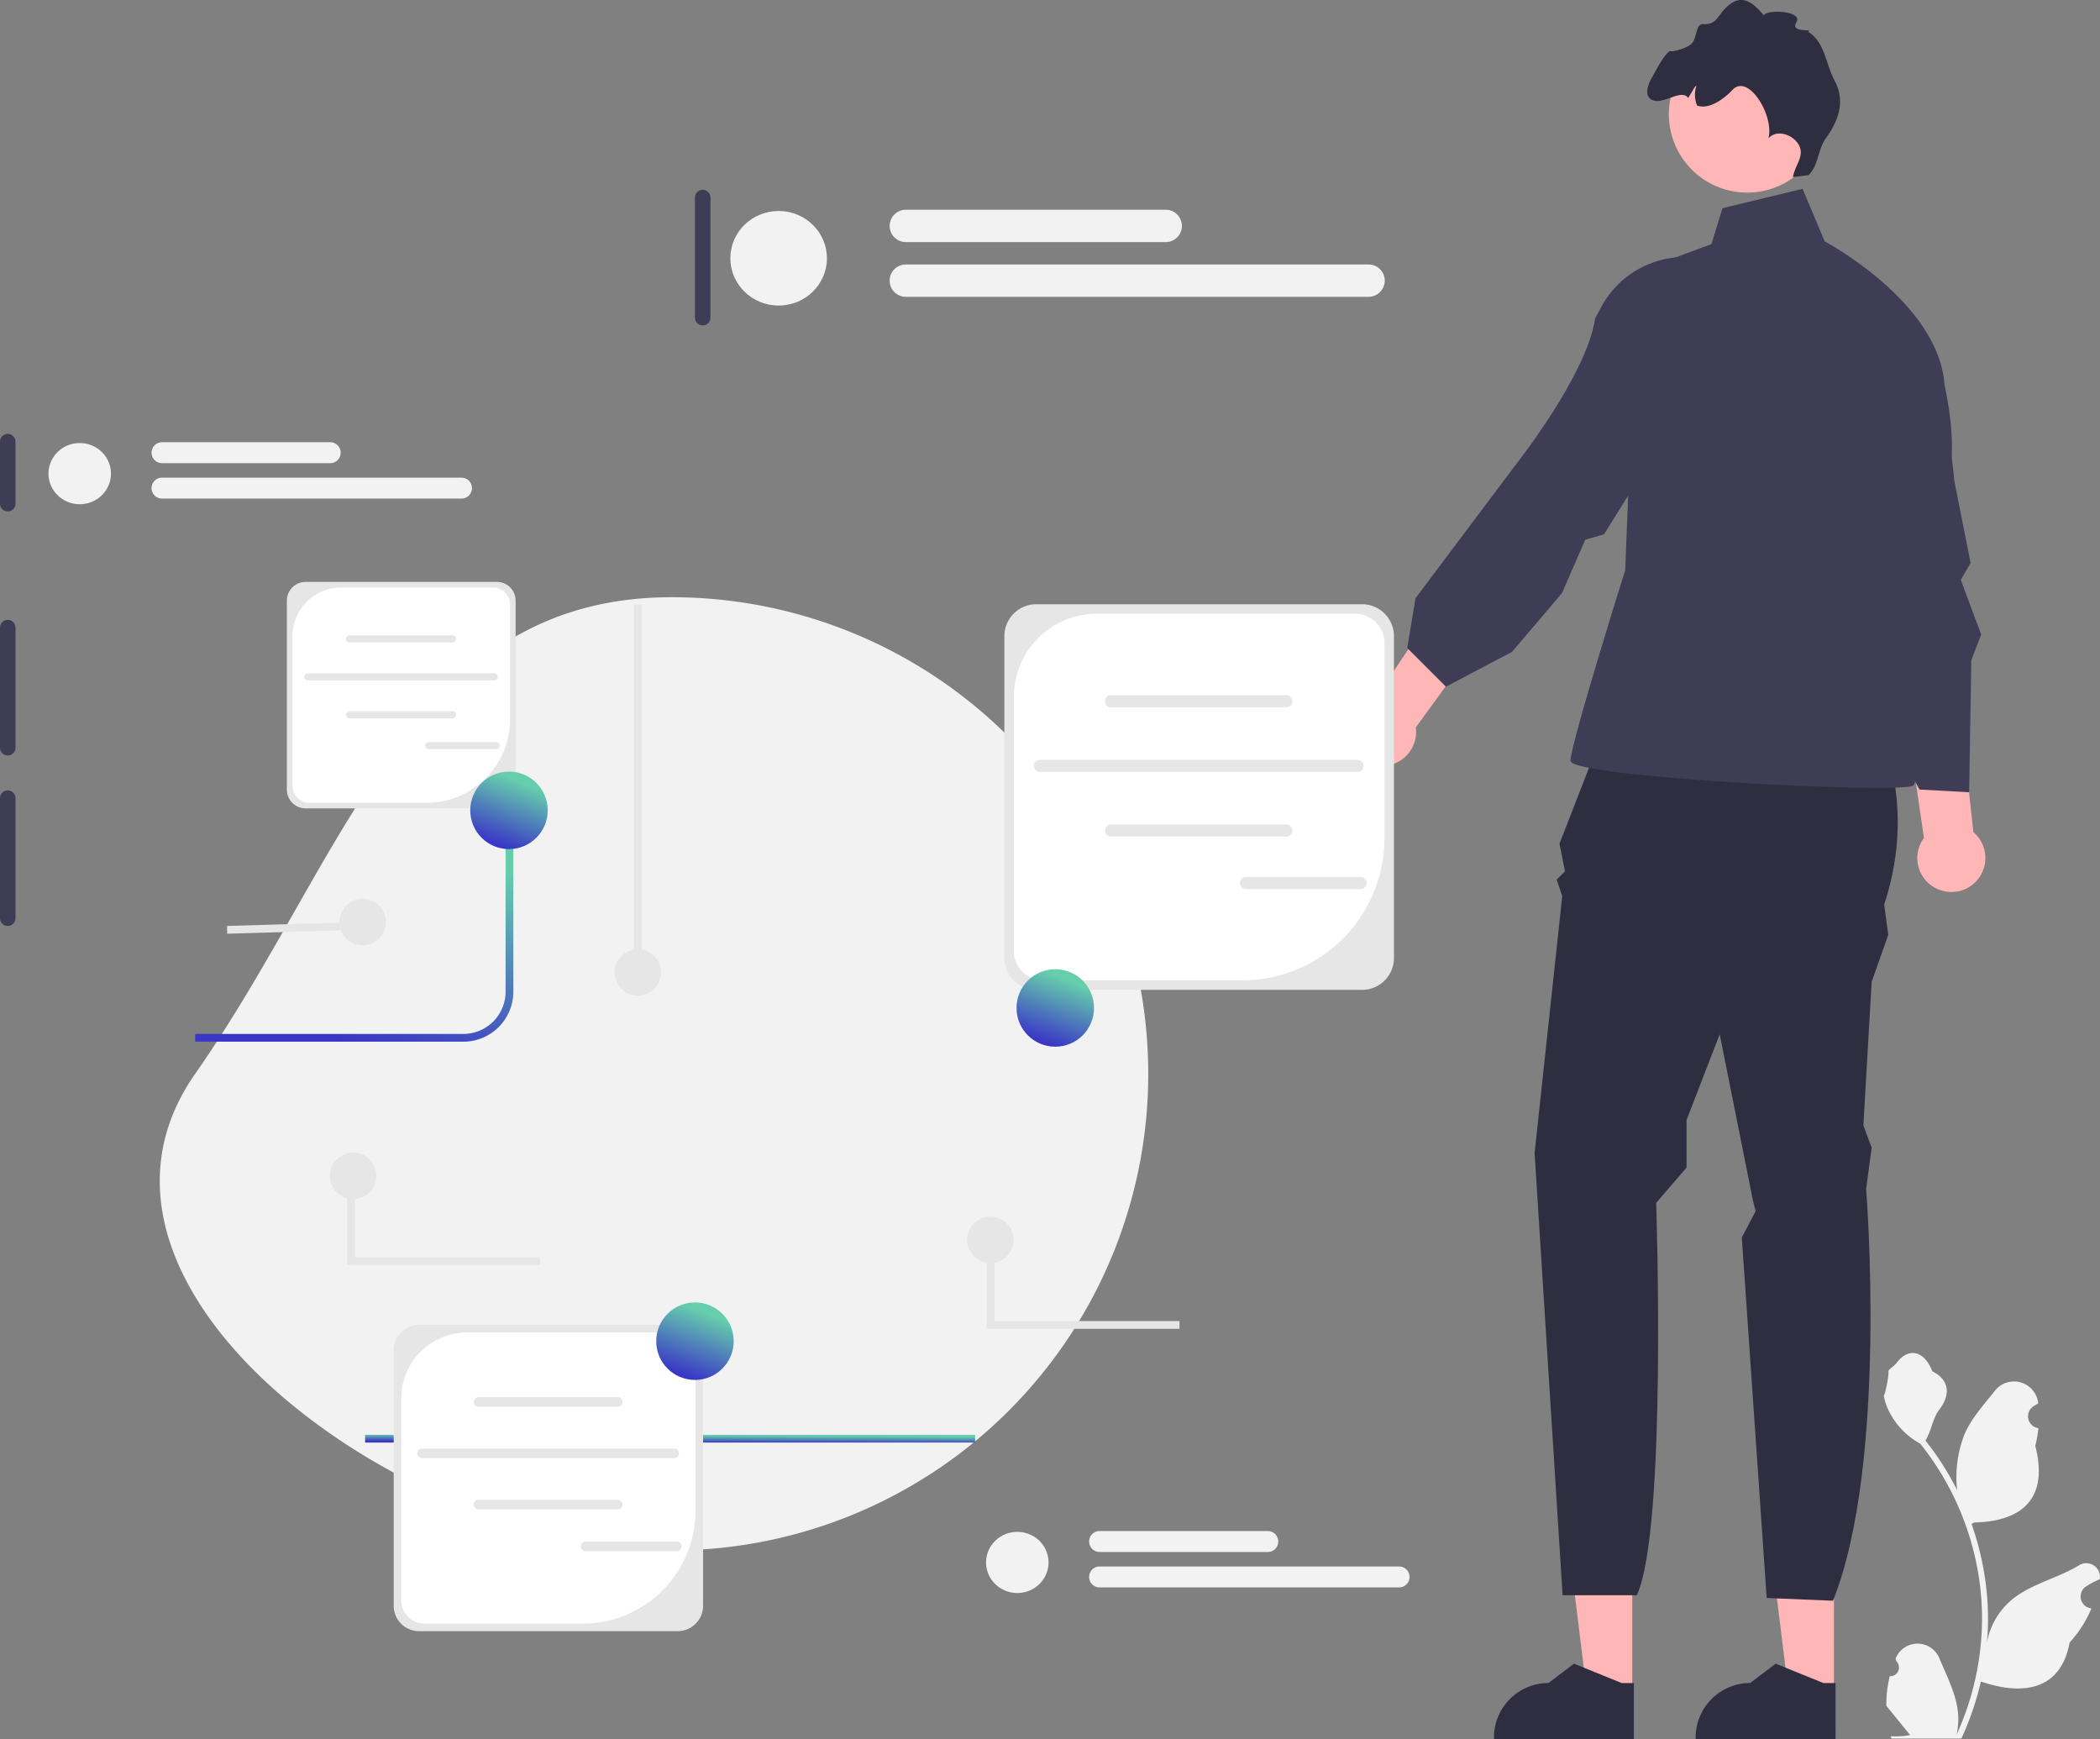 <svg id="UPI_Auto" data-name="UPI Auto" xmlns="http://www.w3.org/2000/svg" xmlns:xlink="http://www.w3.org/1999/xlink" width="542.029" height="448.865" viewBox="0 0 542.029 448.865">
  <rect x="0" y="0" width="542.029" height="448.865" fill="#808080" stroke="none"/>
  <defs>
    <linearGradient id="linear-gradient" x1="0.803" y1="0.196" x2="0.5" y2="1" gradientUnits="objectBoundingBox">
      <stop offset="0" stop-color="#66ceac"/>
      <stop offset="1" stop-color="#3a36c6"/>
    </linearGradient>
  </defs>
  <g id="Group_26590" data-name="Group 26590" transform="translate(-22.782 0)">
    <g id="Group_26588" data-name="Group 26588">
      <path id="Path_63938" data-name="Path 63938" d="M496.138,436.616H484.4l-5.586-45.29h17.33Z" fill="#ffb6b6"/>
      <path id="Path_63939" data-name="Path 63939" d="M496.551,448.865H460.444v-.457A14.055,14.055,0,0,1,474.5,434.353h0l6.6-5,12.306,5h3.152Z" fill="#2f2e41"/>
    </g>
    <g id="Group_26589" data-name="Group 26589">
      <path id="Path_63940" data-name="Path 63940" d="M444.083,436.616H432.341l-5.586-45.29h17.33Z" fill="#ffb6b6"/>
      <path id="Path_63941" data-name="Path 63941" d="M444.5,448.865H408.389v-.457a14.055,14.055,0,0,1,14.054-14.054h0l6.6-5,12.306,5H444.5Z" fill="#2f2e41"/>
    </g>
    <path id="Path_63942" data-name="Path 63942" d="M438.488,183.865l67.743,1.426s12.179,19.966,2.88,48.133l1.042,7.844-4.278,12.122-2.139,37.08,2.139,5.7-1.426,10.7s5.7,70.595-8.557,106.249l-17.114-.713-6.418-93.023,3.565-6.808-.713-2.852-8.557-42.785L458.1,289.044v12.282l-7.844,9.11s2.852,84.143-4.992,101.257H426.1L418.878,297.6l7.131-66.316-1.426-4.278,2.139-2.139-1.426-7.131,13.192-33.871Z" fill="#2f2e41"/>
    <path id="Path_63943" data-name="Path 63943" d="M467.367,53.728l20.679-4.992,5.7,13.549s29.515,15.688,30.941,37.08c0,0,4,17.114.435,24.958s-18.54,32.8-18.54,32.8,13.548,43.5,9.983,45.637-88.422-2.139-88.422-6.418,14.122-49.2,14.122-49.2l2.992-77.013L464.515,63l2.852-9.27h0Z" fill="#3f3d56"/>
    <path id="Path_63944" data-name="Path 63944" d="M522.5,229.263a8.724,8.724,0,0,1-3.132-13.005l-11.507-78.893,15.931.51,8.333,76.869a8.771,8.771,0,0,1-9.625,14.52Z" fill="#ffb6b6"/>
    <path id="Path_63945" data-name="Path 63945" d="M371.338,192.028a8.724,8.724,0,0,1,6.412-11.74L422.2,114.1l11.462,11.075-45.444,62.554a8.771,8.771,0,0,1-16.882,4.3Z" fill="#ffb6b6"/>
    <path id="Path_63946" data-name="Path 63946" d="M493.468,117.466c-4.5-15.464,2.975-31.24,19.08-31.164,4.655.022,8.271,1.373,9.274,5.112,3.508,13.086,5.421,32.841,5.421,32.841l4.162,21.032-2.521,4.367,5.255,14.095-2.549,6.668-.551,34.052-12.835-.713L504.061,177.8l-5.408-3.216s4.342-41.972-4.295-54.057l-.89-3.058h0Z" fill="#3f3d56"/>
    <path id="Path_63947" data-name="Path 63947" d="M435.975,79.41c7.505-14.25,26.72-17.625,38.251-6.381,3.333,3.25,5,6.734,3.119,10.119-6.568,11.85-21.793,24.609-21.793,24.609L436.8,137.9l-4.847,1.39-6.012,13.789-12.884,15.148-17.064,9-9.983-9.983,2.12-12.833,25.69-34.23s18.484-23.257,20.668-37.95l1.484-2.817h0Z" fill="#3f3d56"/>
    <path id="Path_63948" data-name="Path 63948" d="M471.3,49.56c.472.057.943.1,1.412.121a19.326,19.326,0,0,0,4.285-.238,20.227,20.227,0,1,0-23.249-22.917c-.025.168-.051.328-.069.5A20.235,20.235,0,0,0,471.3,49.56h0Z" fill="#ffb6b6"/>
    <path id="Path_63949" data-name="Path 63949" d="M449.187,25.783c2.871,1.42,7.562-3.044,9.358-.476.292-.555.614-1.092.933-1.6.288-.454.7-1.424,1.177-1.59a7.369,7.369,0,0,0,.156,5.118c2.832,1.058,6.539-1.284,9.16-4.055,4.116-4.344,10.836,6.8,9.247,12.56,2.022-2.469,6.411-1.077,7.9,1.747s-1.025,5.073-1.562,8.215l4.054-.515c2.558-2.491,2.379-6.689,4.485-9.576,3.518-4.832,4.881-9.762,2.237-14.749-2.346-4.409-2.565-10.116-6.869-12.658,1.881-.919-4.807.517-3.021-2.479s-7.769-3.353-8.393-1.751C475.314.7,472.558-1.452,469.2,1.169c-3.3,2.578-2.96,5.288-6.837,5.046-1.819-.113-1.62,3.28-2.7,4.759s-5.255,2.415-5.459,2.258c-1.1-.864-4.86,6.49-4.86,6.49s-3.046,4.624-.151,6.062h0Z" fill="#2f2e41"/>
  </g>
  <path id="Path_63950" data-name="Path 63950" d="M196.155,154.13a123,123,0,1,1,0,246c-67.931,0-161.945-67.351-123-123s55.069-123,123-123Z" transform="translate(-22.782 0)" fill="#f2f2f2"/>
  <path id="Path_63951" data-name="Path 63951" d="M360.782,159.982a2,2,0,0,0-2,2v64a2,2,0,0,0,4,0v-64A2,2,0,0,0,360.782,159.982Z" transform="translate(-22.782 0)" fill="#3f3d56"/>
  <path id="Path_63952" data-name="Path 63952" d="M24.782,111.982a2,2,0,0,0-2,2v16a2,2,0,0,0,4,0v-16a2,2,0,0,0-2-2Z" transform="translate(-22.782 0)" fill="#3f3d56"/>
  <path id="Path_63953" data-name="Path 63953" d="M24.782,159.982a2,2,0,0,0-2,2v31a2,2,0,0,0,4,0v-31A2,2,0,0,0,24.782,159.982Z" transform="translate(-22.782 0)" fill="#3f3d56"/>
  <path id="Path_63954" data-name="Path 63954" d="M24.782,203.982a2,2,0,0,0-2,2v31a2,2,0,1,0,4,0v-31A2,2,0,0,0,24.782,203.982Z" transform="translate(-22.782 0)" fill="#3f3d56"/>
  <path id="Path_63955" data-name="Path 63955" d="M204.155,48.982a2,2,0,0,0-2,2v31a2,2,0,1,0,4,0v-31a2,2,0,0,0-2-2Z" transform="translate(-22.782 0)" fill="#3f3d56"/>
  <g id="Group_26591" data-name="Group 26591" transform="translate(-22.782 0)">
    <path id="Path_63956" data-name="Path 63956" d="M510.551,432.608a2.269,2.269,0,0,0,1.645-3.933l-.156-.618.062-.148a6.094,6.094,0,0,1,11.241.042c1.839,4.428,4.179,8.864,4.756,13.546a18.029,18.029,0,0,1-.316,6.2,72.282,72.282,0,0,0,6.575-30.021,69.774,69.774,0,0,0-.433-7.783q-.359-3.178-.995-6.31a73.119,73.119,0,0,0-14.5-30.99,19.459,19.459,0,0,1-8.093-8.4,14.843,14.843,0,0,1-1.35-4.056c.394.052,1.486-5.949,1.188-6.317.549-.833,1.532-1.247,2.131-2.06,2.982-4.043,7.091-3.337,9.236,2.157,4.582,2.313,4.627,6.148,1.815,9.837-1.789,2.347-2.035,5.522-3.6,8.035.161.207.329.407.491.614a73.589,73.589,0,0,1,7.681,12.169,30.592,30.592,0,0,1,1.826-14.21c1.748-4.217,5.025-7.769,7.91-11.415a6.279,6.279,0,0,1,11.184,3.083q.009.081.017.161-.643.363-1.259.77a3.078,3.078,0,0,0,1.241,5.6l.063.01a30.634,30.634,0,0,1-.807,4.579c3.7,14.316-4.29,19.53-15.7,19.764-.252.129-.5.258-.749.381a75.116,75.116,0,0,1,4.043,19.028,71.237,71.237,0,0,1-.052,11.5l.019-.136a18.826,18.826,0,0,1,6.427-10.87c4.946-4.063,11.933-5.559,17.268-8.824a3.533,3.533,0,0,1,5.411,3.437l-.022.143a20.674,20.674,0,0,0-2.319,1.117q-.643.363-1.259.77a3.078,3.078,0,0,0,1.241,5.6l.063.01.129.019a30.653,30.653,0,0,1-5.639,8.829c-2.315,12.5-12.256,13.683-22.89,10.044h-.006a75.093,75.093,0,0,1-5.044,14.726H511c-.065-.2-.123-.407-.181-.607a20.473,20.473,0,0,0,4.986-.3c-1.337-1.641-2.674-3.294-4.011-4.935a1.121,1.121,0,0,1-.084-.1c-.678-.84-1.363-1.673-2.041-2.512h0a29.99,29.99,0,0,1,.879-7.64h0Z" fill="#f2f2f2"/>
  </g>
  <path id="Path_63958" data-name="Path 63958" d="M142.376,268.839H73.155v-2h69.221a10.918,10.918,0,0,0,10.905-10.906v-46.8h2v46.8a12.92,12.92,0,0,1-12.905,12.906Z" transform="translate(-22.782 0)" fill="url(#linear-gradient)"/>
  <rect id="Rectangle_3287" data-name="Rectangle 3287" width="157.436" height="2" transform="translate(94.238 370.295)" fill="url(#linear-gradient)"/>
  <g id="Group_26593" data-name="Group 26593" transform="translate(-22.782 0)">
    <path id="Path_63959" data-name="Path 63959" d="M374.343,255.466H290.251a8.239,8.239,0,0,1-8.23-8.23V164.17a8.239,8.239,0,0,1,8.23-8.23h84.092a8.239,8.239,0,0,1,8.23,8.23v83.066A8.239,8.239,0,0,1,374.343,255.466Z" fill="#e6e6e6"/>
    <path id="Path_63960" data-name="Path 63960" d="M305.912,158.392a21.438,21.438,0,0,0-21.438,21.438v65.643a7.54,7.54,0,0,0,7.54,7.54h51.42a36.687,36.687,0,0,0,36.687-36.687V165.932a7.54,7.54,0,0,0-7.54-7.54H305.912Z" fill="#fff"/>
    <g id="Group_26592" data-name="Group 26592">
      <path id="Path_63961" data-name="Path 63961" d="M354.819,182.532H309.6a1.565,1.565,0,1,1,0-3.129h45.221a1.565,1.565,0,0,1,0,3.129Z" fill="#e6e6e6"/>
      <path id="Path_63962" data-name="Path 63962" d="M354.819,215.9H309.6a1.565,1.565,0,1,1,0-3.129h45.221a1.565,1.565,0,0,1,0,3.129Z" fill="#e6e6e6"/>
      <path id="Path_63963" data-name="Path 63963" d="M373.182,199.224H291.236a1.565,1.565,0,1,1,0-3.129h81.947a1.565,1.565,0,0,1,0,3.129Z" fill="#e6e6e6"/>
    </g>
    <path id="Path_63964" data-name="Path 63964" d="M374.019,229.461h-29.6a1.565,1.565,0,1,1,0-3.129h29.6a1.565,1.565,0,0,1,0,3.129Z" fill="#e6e6e6"/>
  </g>
  <g id="Group_26595" data-name="Group 26595" transform="translate(-22.782 0)">
    <path id="Path_63965" data-name="Path 63965" d="M197.711,420.97H130.937a6.542,6.542,0,0,1-6.535-6.535v-65.96a6.542,6.542,0,0,1,6.535-6.535h66.775a6.542,6.542,0,0,1,6.535,6.535v65.96a6.542,6.542,0,0,1-6.535,6.535h0Z" fill="#e6e6e6"/>
    <path id="Path_63966" data-name="Path 63966" d="M143.372,343.887a17.024,17.024,0,0,0-17.024,17.024v52.125a5.987,5.987,0,0,0,5.987,5.987h40.831A29.132,29.132,0,0,0,202.3,389.891V349.875a5.987,5.987,0,0,0-5.987-5.987h-52.94Z" fill="#fff"/>
    <g id="Group_26594" data-name="Group 26594">
      <path id="Path_63967" data-name="Path 63967" d="M182.208,363.055H146.3a1.242,1.242,0,1,1,0-2.485h35.908a1.242,1.242,0,0,1,0,2.485Z" fill="#e6e6e6"/>
      <path id="Path_63968" data-name="Path 63968" d="M182.208,389.548H146.3a1.242,1.242,0,1,1,0-2.485h35.908a1.242,1.242,0,0,1,0,2.485Z" fill="#e6e6e6"/>
      <path id="Path_63969" data-name="Path 63969" d="M196.79,376.311H131.718a1.242,1.242,0,1,1,0-2.485H196.79a1.242,1.242,0,0,1,0,2.485Z" fill="#e6e6e6"/>
    </g>
    <path id="Path_63970" data-name="Path 63970" d="M197.454,400.32H173.947a1.242,1.242,0,1,1,0-2.485h23.507a1.242,1.242,0,0,1,0,2.485Z" fill="#e6e6e6"/>
  </g>
  <g id="Group_26597" data-name="Group 26597" transform="translate(-22.782 0)">
    <path id="Path_63971" data-name="Path 63971" d="M151.04,208.626H101.657a4.838,4.838,0,0,1-4.833-4.833v-48.78a4.838,4.838,0,0,1,4.833-4.833H151.04a4.838,4.838,0,0,1,4.833,4.833v48.78a4.838,4.838,0,0,1-4.833,4.833h0Z" fill="#e6e6e6"/>
    <path id="Path_63972" data-name="Path 63972" d="M110.854,151.619a12.59,12.59,0,0,0-12.59,12.59v38.549a4.428,4.428,0,0,0,4.428,4.428h30.2a21.545,21.545,0,0,0,21.545-21.545V156.047a4.428,4.428,0,0,0-4.428-4.428H110.854Z" fill="#fff"/>
    <g id="Group_26596" data-name="Group 26596">
      <path id="Path_63973" data-name="Path 63973" d="M139.575,165.8H113.019a.919.919,0,1,1,0-1.838h26.556a.919.919,0,0,1,0,1.838Z" fill="#e6e6e6"/>
      <path id="Path_63974" data-name="Path 63974" d="M139.575,185.388H113.019a.919.919,0,1,1,0-1.838h26.556a.919.919,0,0,1,0,1.838Z" fill="#e6e6e6"/>
      <path id="Path_63975" data-name="Path 63975" d="M150.358,175.6H102.235a.919.919,0,1,1,0-1.838h48.123a.919.919,0,0,1,0,1.838Z" fill="#e6e6e6"/>
    </g>
    <path id="Path_63976" data-name="Path 63976" d="M150.85,193.354H133.465a.919.919,0,1,1,0-1.838H150.85a.919.919,0,0,1,0,1.838Z" fill="#e6e6e6"/>
  </g>
  <circle id="Ellipse_1389" data-name="Ellipse 1389" cx="10" cy="10" r="10" transform="translate(262.373 250.131)" fill="url(#linear-gradient)"/>
  <circle id="Ellipse_1390" data-name="Ellipse 1390" cx="10" cy="10" r="10" transform="translate(121.373 199.131)" fill="url(#linear-gradient)"/>
  <circle id="Ellipse_1391" data-name="Ellipse 1391" cx="10" cy="10" r="10" transform="translate(169.373 336.131)" fill="url(#linear-gradient)"/>
  <g id="Group_26598" data-name="Group 26598" transform="translate(-22.782 0)">
    <ellipse id="Ellipse_1392" data-name="Ellipse 1392" cx="12.463" cy="12.201" rx="12.463" ry="12.201" transform="translate(211.293 54.451)" fill="#f2f2f2"/>
    <path id="Path_63977" data-name="Path 63977" d="M323.669,62.478H256.584a4.174,4.174,0,0,1,0-8.348h67.085a4.174,4.174,0,0,1,0,8.348Z" fill="#f2f2f2"/>
    <path id="Path_63978" data-name="Path 63978" d="M376.023,76.605H256.584a4.174,4.174,0,0,1,0-8.348H376.023a4.174,4.174,0,1,1,0,8.348Z" fill="#f2f2f2"/>
  </g>
  <g id="Group_26599" data-name="Group 26599" transform="translate(-22.782 0)">
    <ellipse id="Ellipse_1393" data-name="Ellipse 1393" cx="8.066" cy="7.896" rx="8.066" ry="7.896" transform="translate(35.293 114.338)" fill="#f2f2f2"/>
    <path id="Path_63979" data-name="Path 63979" d="M108.021,119.533H64.6a2.7,2.7,0,1,1,0-5.4h43.416a2.7,2.7,0,0,1,0,5.4Z" fill="#f2f2f2"/>
    <path id="Path_63980" data-name="Path 63980" d="M141.9,128.676H64.6a2.7,2.7,0,1,1,0-5.4h77.3a2.7,2.7,0,0,1,0,5.4Z" fill="#f2f2f2"/>
  </g>
  <g id="Group_26600" data-name="Group 26600" transform="translate(-22.782 0)">
    <ellipse id="Ellipse_1394" data-name="Ellipse 1394" cx="8.066" cy="7.896" rx="8.066" ry="7.896" transform="translate(277.293 395.338)" fill="#f2f2f2"/>
    <path id="Path_63981" data-name="Path 63981" d="M350.021,400.533H306.6a2.7,2.7,0,0,1,0-5.4h43.416a2.7,2.7,0,0,1,0,5.4Z" fill="#f2f2f2"/>
    <path id="Path_63982" data-name="Path 63982" d="M383.9,409.676H306.6a2.7,2.7,0,0,1,0-5.4h77.3a2.7,2.7,0,0,1,0,5.4Z" fill="#f2f2f2"/>
  </g>
  <rect id="Rectangle_3288" data-name="Rectangle 3288" width="2" height="95" transform="translate(163.623 155.971)" fill="#e6e6e6"/>
  <circle id="Ellipse_1395" data-name="Ellipse 1395" cx="6" cy="6" r="6" transform="translate(158.623 244.971)" fill="#e6e6e6"/>
  <circle id="Ellipse_1396" data-name="Ellipse 1396" cx="6" cy="6" r="6" transform="translate(249.623 313.971)" fill="#e6e6e6"/>
  <circle id="Ellipse_1397" data-name="Ellipse 1397" cx="6" cy="6" r="6" transform="translate(87.623 231.971)" fill="#e6e6e6"/>
  <rect id="Rectangle_3289" data-name="Rectangle 3289" width="32.828" height="2.001" transform="matrix(1, -0.03, 0.03, 1, 58.593, 238.973)" fill="#e6e6e6"/>
  <path id="Path_63983" data-name="Path 63983" d="M327.216,342.94H277.46V319.97h2v20.97h47.756Z" transform="translate(-22.782 0)" fill="#e6e6e6"/>
  <circle id="Ellipse_1398" data-name="Ellipse 1398" cx="6" cy="6" r="6" transform="translate(85.161 297.485)" fill="#e6e6e6"/>
  <path id="Path_63984" data-name="Path 63984" d="M162.161,326.455H112.405v-22.97h2v20.97h47.756Z" transform="translate(-22.782 0)" fill="#e6e6e6"/>
</svg>
